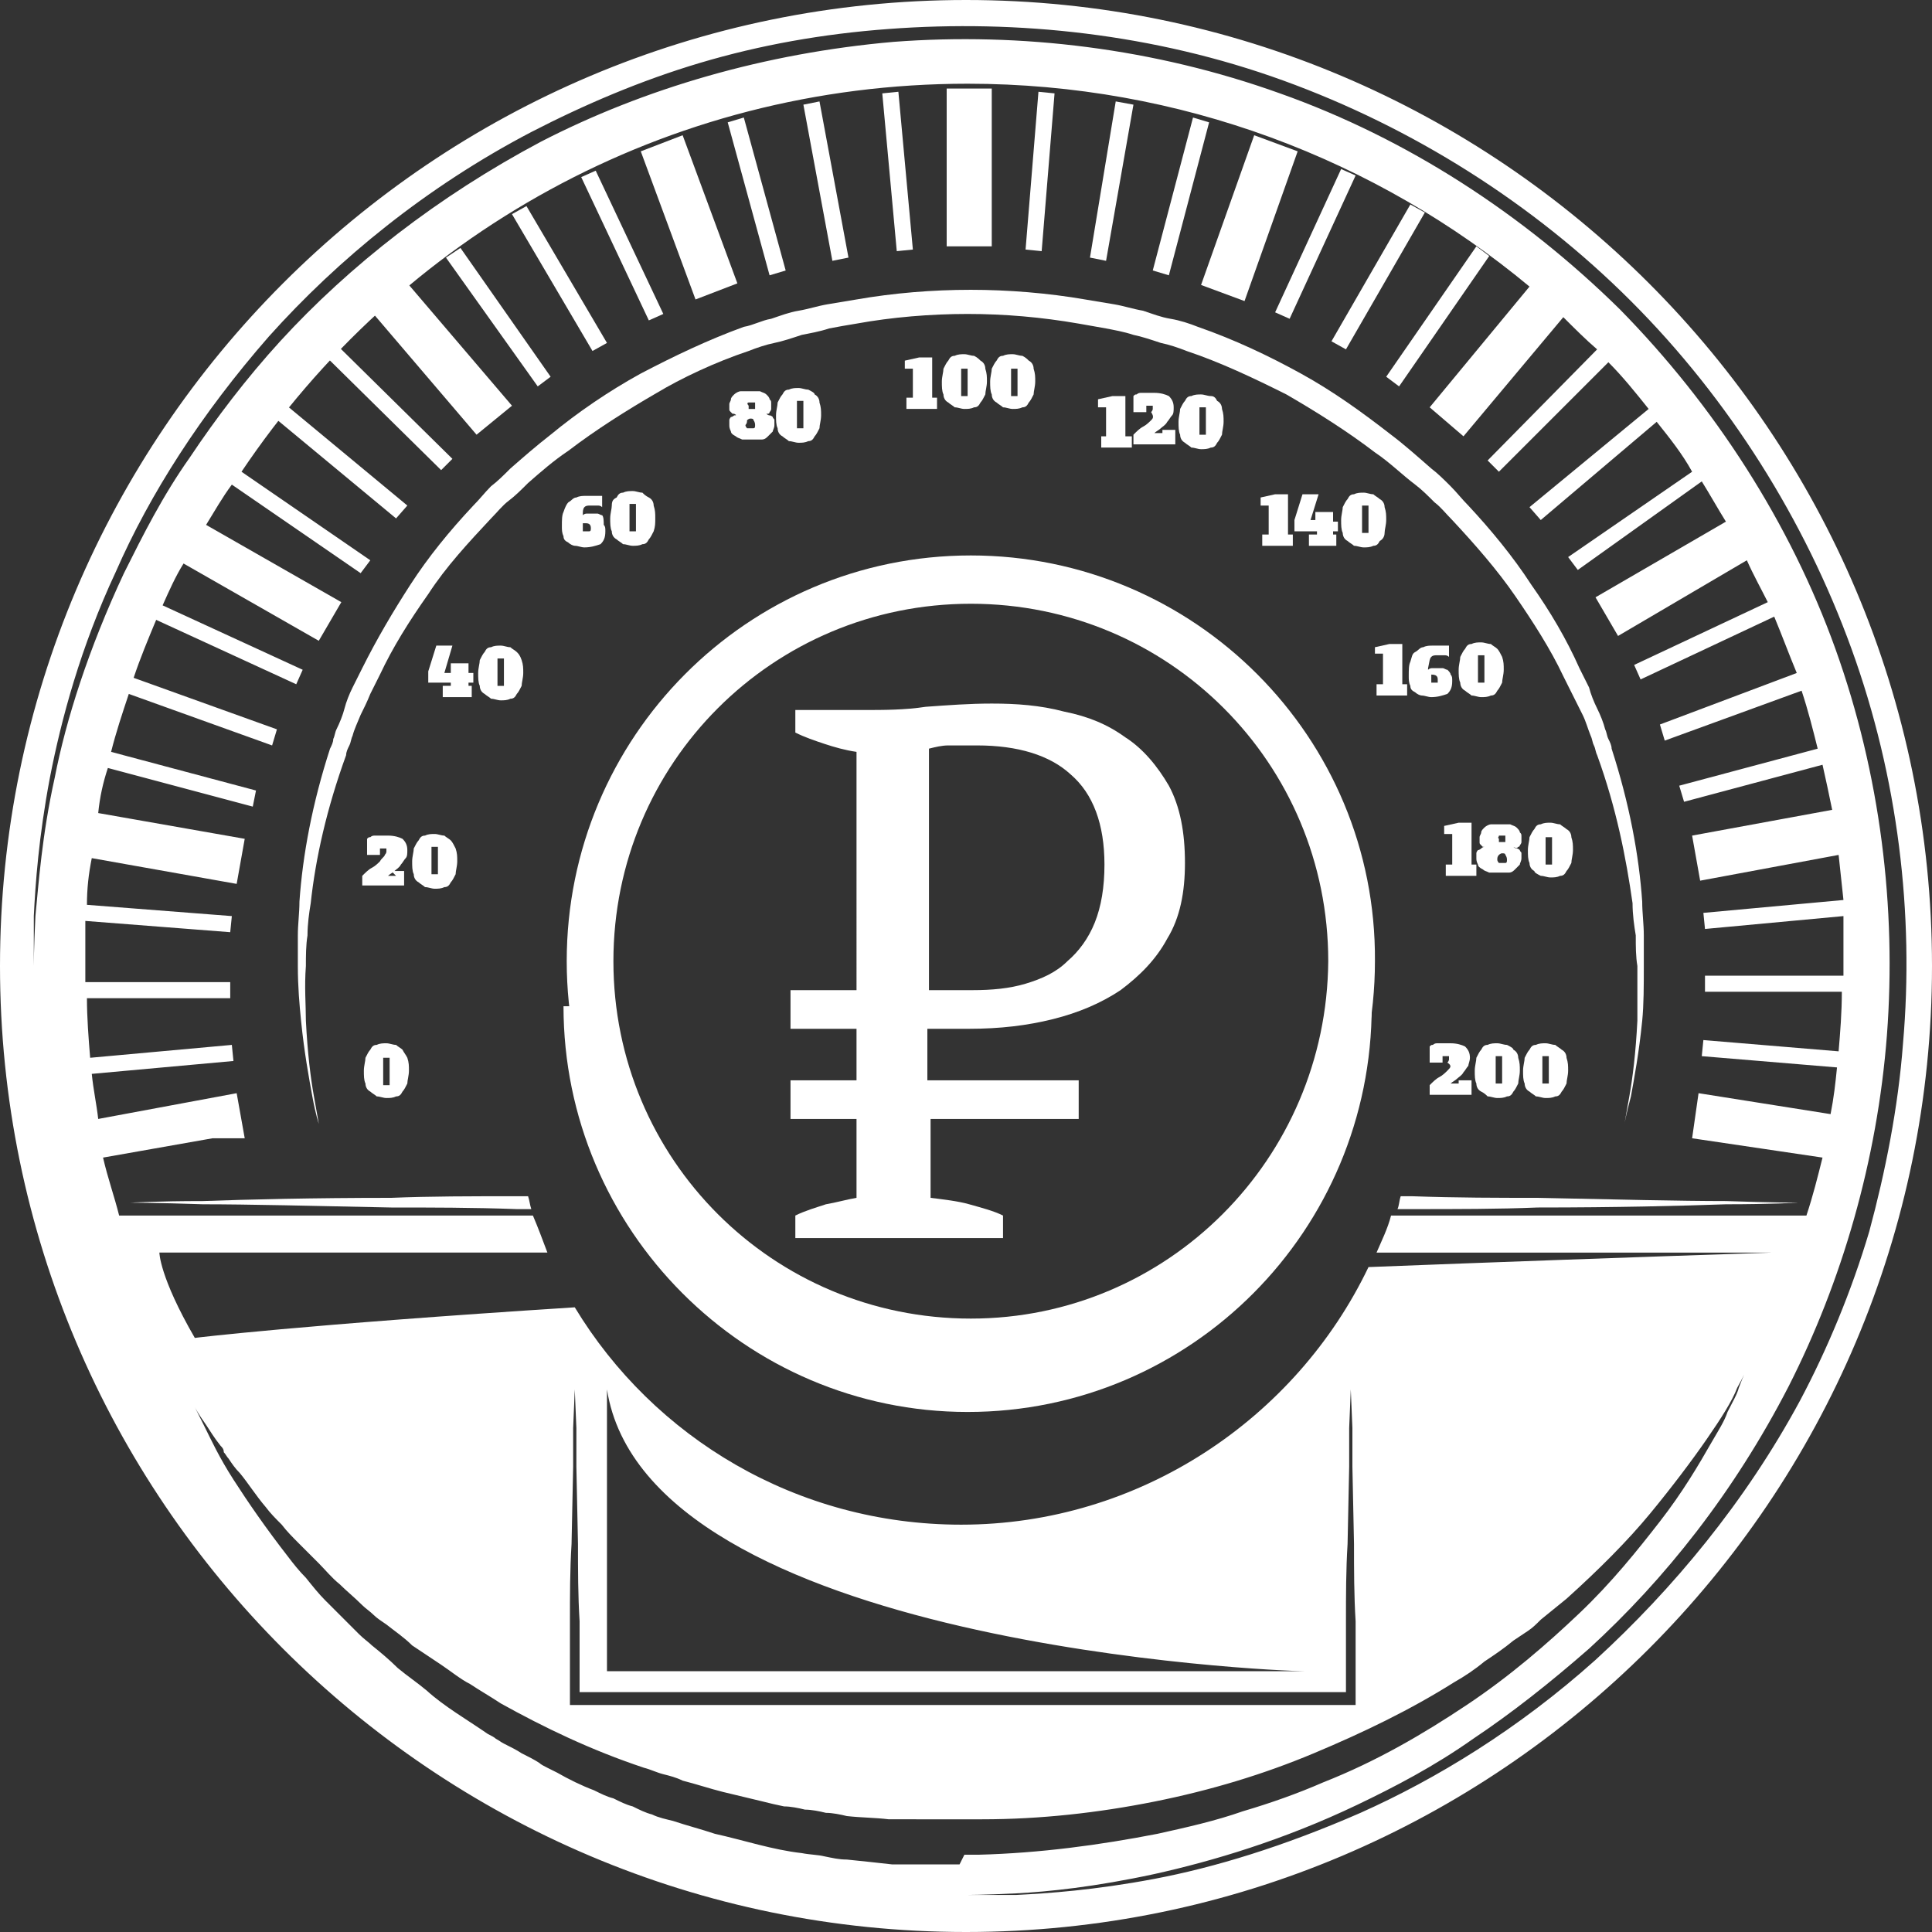 <?xml version="1.0" encoding="utf-8"?>
<!-- Generator: Adobe Illustrator 24.1.2, SVG Export Plug-In . SVG Version: 6.00 Build 0)  -->
<svg version="1.1" id="Layer_1" xmlns="http://www.w3.org/2000/svg" xmlns:xlink="http://www.w3.org/1999/xlink" x="0px" y="0px"
	 width="120px" height="120px" viewBox="0 0 120 120" style="enable-background:new 0 0 120 120;" xml:space="preserve">
<rect x="0" y="0" width="120" height="120" fill="#333333" stroke="none"/>
<style type="text/css">
	.st0{fill:#FFFFFF;}
</style>
<path class="st0" d="M49.1,61.5h4.1V46.7c-0.7-0.1-1.4-0.3-2-0.5c-0.6-0.2-1.2-0.4-1.8-0.7v-1.4h4.2c1.3,0,2.6,0,3.9-0.2
	c1.4-0.1,2.7-0.2,4.1-0.2c1.5,0,3,0.1,4.5,0.5c1.5,0.3,2.7,0.8,3.8,1.6c1.1,0.7,2,1.8,2.7,3c0.7,1.3,1,2.9,1,4.8
	c0,1.8-0.3,3.4-1.1,4.7c-0.7,1.3-1.7,2.3-2.9,3.2c-1.2,0.8-2.6,1.4-4.2,1.8c-1.6,0.4-3.3,0.6-5.2,0.6h-2.6v3.2H67v2.4h-9.2v4.9
	c0.8,0.1,1.7,0.2,2.4,0.4c0.7,0.2,1.5,0.4,2.1,0.7v1.4H49.4v-1.4c0.6-0.3,1.3-0.5,1.9-0.7c0.6-0.1,1.3-0.3,1.9-0.4v-4.9h-4.1v-2.4
	h4.1v-3.2h-4.1L49.1,61.5L49.1,61.5z M60.7,46.3c-0.7,0-1.3,0-1.8,0c-0.4,0-0.8,0.1-1.2,0.2v15h2.7c1.2,0,2.3-0.1,3.3-0.4
	c1-0.3,1.9-0.7,2.6-1.4c0.7-0.6,1.3-1.4,1.7-2.4c0.4-1,0.6-2.2,0.6-3.6c0-2.5-0.7-4.4-2.1-5.6C65.2,46.9,63.2,46.3,60.7,46.3z"/>
<path class="st0" d="M60.3,34.5c-13.9,0-25.1,11.3-25.1,25.2c0,13.9,11.3,25.2,25.1,25.2c13.9,0,25.1-11.3,25.1-25.2
	C85.5,45.8,74.2,34.5,60.3,34.5z M60.3,81.9C48,81.9,38.1,72,38.1,59.7c0-12.3,9.9-22.2,22.2-22.2c12.3,0,22.2,9.9,22.2,22.2
	C82.4,72,72.5,81.9,60.3,81.9z"/>
<path class="st0" d="M82.4,62.5c0,12.3-9.9,22.2-22.2,22.2c-12.3,0-22.2-9.9-22.2-22.2h-3c0,13.9,11.3,25.2,25.1,25.2
	c13.9,0,25.1-11.3,25.1-25.2H82.4z"/>
<path class="st0" d="M120,60c0-33.1-26.9-60-60-60C26.9,0,0,26.9,0,60s26.9,60,60,60C93.1,120,120,93.1,120,60z M15.2,70.7l-0.5-2.8
	l-8.6,1.6c-0.1-0.9-0.3-1.8-0.4-2.8l8.8-0.8l-0.1-1l-8.8,0.8c-0.1-1.2-0.2-2.5-0.2-3.7l8.9,0v-1l-9,0c0-0.3,0-0.7,0-1.1
	c0-0.9,0-1.8,0-2.7l9,0.7l0.1-1l-9-0.7c0-1,0.1-1.9,0.3-2.9l9,1.6l0.5-2.8l-9.1-1.6c0.1-1,0.3-1.9,0.6-2.8l9,2.4l0.2-1l-9-2.4
	c0.3-1.2,0.7-2.4,1.1-3.6l8.9,3.2l0.3-1l-8.9-3.2c0.4-1.2,0.9-2.4,1.4-3.6l8.7,4l0.4-0.9l-8.7-4c0.4-0.9,0.8-1.8,1.3-2.6l8.4,4.8
	l1.4-2.4l-8.4-4.8c0.5-0.8,1-1.7,1.6-2.5l8,5.5l0.6-0.8l-8-5.5C24.8,14.7,41.3,5.2,60.1,5.2c13.2,0,25.4,4.7,34.9,12.6l-6.2,7.5
	l2.1,1.8l6.2-7.4c0.7,0.7,1.4,1.4,2.1,2l-6.8,6.9l0.7,0.7l6.8-6.8c0.9,0.9,1.7,1.9,2.5,2.9L95,31.5l0.7,0.8l7.2-6.1
	c0.8,1,1.6,2,2.2,3.1l-7.7,5.3l0.6,0.8l7.7-5.5c0.5,0.8,1,1.7,1.5,2.5l-8.1,4.7l1.4,2.4l8-4.7c0.4,0.9,0.9,1.8,1.3,2.6l-8.3,3.9
	l0.4,0.9l8.3-3.9c0.5,1.2,0.9,2.3,1.4,3.5l-8.5,3.2l0.3,1l8.5-3.1c0.4,1.2,0.7,2.4,1,3.6l-8.6,2.3l0.3,1l8.6-2.3
	c0.2,0.9,0.4,1.8,0.6,2.8l-8.7,1.6l0.5,2.8l8.6-1.6c0.1,0.9,0.2,1.9,0.3,2.8l-8.7,0.8l0.1,1l8.6-0.8c0,0.9,0,1.8,0,2.8
	c0,0.3,0,0.6,0,0.9l-8.6,0v1l8.5,0c0,1.3-0.1,2.5-0.2,3.7l-8.4-0.7l-0.1,1l8.4,0.7c-0.1,1-0.2,1.9-0.4,2.9l-8.2-1.3l-0.4,2.8
	l8.1,1.2c-0.3,1.2-0.6,2.4-1,3.6H86.4c-0.2,0.8-0.6,1.6-0.9,2.3h24.6c-9.1,0.3-17.4,0.6-25.1,0.9c-4.5,9.4-14.2,16-25.3,16
	c-10.2,0-19.1-5.4-24-13.5c-17.2,1.1-23.6,1.9-23.6,1.9c-2.2-3.8-2.2-5.3-2.2-5.3H34c-0.3-0.8-0.6-1.6-0.9-2.3H7.4
	c-0.3-1.2-0.7-2.3-1-3.6l6.8-1.2 M42,105.1l6,0l6,0h6h6l6,0l6,0l5.6,0l0-4.4c0-1.6,0-3.2,0.1-4.8l0.1-4.8l0-2.4l0.1-2.4l0.1,2.4
	l0,2.4l0.1,4.8c0,1.6,0,3.2,0.1,4.8l0,4.8v0.4h-0.4l-6,0l-6,0l-6,0h-6h-6l-6,0l-6,0l-6,0h-0.4v-0.4l0-4.8c0-1.6,0-3.2,0.1-4.8
	l0.1-4.8l0-2.4l0.1-2.4l0.1,2.4l0,2.4l0.1,4.8c0,1.6,0,3.2,0.1,4.8l0,4.4L42,105.1z M37.7,103.8V86.3c2.5,15.9,41.7,17.5,43.3,17.5
	H37.7z M59.6,115.8l-1.4,0l-1.4,0l-0.7,0c-0.2,0-0.5,0-0.7,0c-0.9-0.1-1.8-0.2-2.8-0.3c-0.5,0-0.9-0.1-1.4-0.2
	c-0.4-0.1-0.9-0.1-1.4-0.2c-1.8-0.2-3.6-0.8-5.4-1.2c-0.9-0.3-1.7-0.5-2.6-0.8c-0.4-0.1-0.9-0.2-1.3-0.4c-0.4-0.1-0.8-0.3-1.2-0.5
	c-0.4-0.1-0.8-0.3-1.2-0.5c-0.4-0.1-0.8-0.3-1.2-0.5c-0.8-0.3-1.6-0.7-2.3-1.1l-0.6-0.3c-0.2-0.1-0.4-0.2-0.5-0.3
	c-0.3-0.2-0.7-0.4-1.1-0.6c-0.3-0.2-0.7-0.4-1.1-0.6c-0.2-0.1-0.3-0.2-0.5-0.3c-0.1-0.1-0.3-0.2-0.5-0.3c-1.3-0.9-2.7-1.7-3.8-2.7
	c-0.6-0.5-1.2-0.9-1.8-1.4c-0.5-0.5-1.1-1-1.6-1.4c-0.2-0.2-0.5-0.4-0.8-0.7c-0.2-0.2-0.5-0.5-0.7-0.7c-0.5-0.5-0.9-0.9-1.4-1.4
	c-0.4-0.4-0.8-0.9-1.2-1.4c-0.4-0.4-0.8-0.9-1.1-1.3c-1.4-1.8-2.5-3.4-3.4-4.8c-0.9-1.4-1.4-2.5-1.8-3.3c-0.4-0.8-0.6-1.2-0.6-1.2
	s0.2,0.4,0.7,1.1c0.2,0.3,0.5,0.8,0.9,1.3c0.1,0.1,0.2,0.2,0.2,0.4c0.1,0.1,0.2,0.3,0.3,0.4c0.2,0.3,0.4,0.6,0.7,0.9
	c0.5,0.6,1,1.4,1.6,2.1c0.3,0.4,0.6,0.7,1,1.1c0.3,0.4,0.7,0.8,1.1,1.2c0.4,0.4,0.8,0.8,1.2,1.2c0.4,0.4,0.8,0.9,1.3,1.3
	c0.4,0.4,0.9,0.8,1.4,1.3c0.2,0.2,0.5,0.4,0.7,0.6c0.2,0.2,0.5,0.4,0.8,0.6c0.5,0.4,1.1,0.8,1.6,1.3c0.6,0.4,1.2,0.8,1.8,1.2
	c0.6,0.4,1.2,0.9,1.8,1.2c0.6,0.4,1.3,0.8,1.9,1.2c2.7,1.5,5.6,2.9,8.9,4c0.4,0.1,0.8,0.3,1.2,0.4c0.4,0.1,0.8,0.2,1.2,0.4
	c0.8,0.2,1.7,0.5,2.5,0.7c0.8,0.2,1.7,0.4,2.5,0.6c0.4,0.1,0.8,0.2,1.3,0.3c0.4,0,0.9,0.1,1.3,0.2c0.4,0,0.9,0.1,1.3,0.2
	c0.4,0,0.9,0.1,1.3,0.2c0.9,0.1,1.8,0.1,2.6,0.2c0.2,0,0.4,0,0.7,0H57l1.4,0l1.4,0H60h0.3H61c3.6,0,7.2-0.4,10.7-1.1
	c3.5-0.7,6.8-1.7,9.9-3c3.1-1.3,6-2.7,8.7-4.4c0.7-0.4,1.3-0.8,1.9-1.3c0.6-0.4,1.2-0.8,1.8-1.3c0.3-0.2,0.6-0.4,0.9-0.6
	c0.3-0.2,0.5-0.4,0.8-0.7c0.5-0.4,1.1-0.9,1.6-1.3c2-1.8,3.8-3.6,5.2-5.3c1.4-1.7,2.6-3.3,3.5-4.6c0.9-1.3,1.6-2.4,1.9-3.2
	c0.4-0.7,0.6-1.2,0.6-1.2s-0.2,0.4-0.5,1.2c-0.1,0.4-0.4,0.9-0.7,1.5c-0.2,0.6-0.6,1.2-1,1.9c-0.8,1.4-1.8,3.1-3.2,4.9
	c-1.4,1.8-3,3.8-5,5.7c-2,1.9-4.3,3.9-7,5.7c-2.7,1.8-5.6,3.5-8.9,4.8c-1.6,0.7-3.3,1.3-5,1.8c-1.7,0.6-3.5,1-5.3,1.4
	c-3.6,0.7-7.3,1.2-11.1,1.3h-0.7h-0.2H60h-0.1L59.6,115.8z M99.1,103.1c-4.8,4.3-9.9,7.4-14.6,9.5c-4.8,2.1-9.1,3.4-12.8,4.1
	c-3.7,0.7-6.6,0.9-8.6,1c-2,0-3.1,0-3.1,0s1.1,0,3.1-0.1c2-0.1,4.9-0.4,8.6-1.2c3.6-0.8,8-2.1,12.6-4.3c2.3-1.1,4.8-2.4,7.2-4.1
	c2.4-1.6,4.8-3.5,7.2-5.6c4.7-4.3,9-9.7,12.4-16.3c3.3-6.5,5.5-14,6.1-21.8c0.6-7.9-0.4-16.2-3.2-24c-2.8-7.8-7.5-15.1-13.4-21.1
	c-6-5.9-13.2-10.6-21.1-13.4c-7.8-2.8-16.1-3.8-24-3.2C47.5,3.3,40,5.5,33.6,8.8c-6.4,3.4-11.9,7.7-16.2,12.4
	c-2.1,2.3-4,4.8-5.6,7.2c-1.7,2.4-2.9,4.8-4.1,7.2c-2.2,4.7-3.6,9.1-4.3,12.7c-0.8,3.6-1,6.6-1.2,8.6c-0.1,2-0.1,3.1-0.1,3.1
	s0-1.1,0-3.1c0.1-2,0.3-4.9,1-8.6c0.7-3.6,1.9-8.1,4.1-12.8c2.1-4.8,5.3-9.8,9.5-14.6c4.3-4.8,9.8-9.3,16.3-12.7
	c3.3-1.7,6.8-3.2,10.5-4.3c3.7-1.1,7.6-1.8,11.7-2.1c8-0.6,16.5,0.3,24.5,3.2c8,2.9,15.5,7.6,21.6,13.7c6.1,6.1,10.8,13.6,13.7,21.6
	c2.9,8,3.9,16.5,3.2,24.5c-0.3,4-1.1,8-2.1,11.7c-1.1,3.7-2.6,7.3-4.3,10.5C108.4,93.3,103.9,98.7,99.1,103.1z"/>
<path class="st0" d="M91.7,15.3l-5.6,8.1l0.8,0.6l5.6-8.1L91.7,15.3z"/>
<path class="st0" d="M87.6,12.7l-4.9,8.5l0.9,0.5l4.9-8.5L87.6,12.7z"/>
<path class="st0" d="M83.3,10.5l-4.1,8.9l0.9,0.4l4.1-8.9L83.3,10.5z"/>
<path class="st0" d="M77.9,8.4l-3.3,9.3l2.7,1l3.3-9.3L77.9,8.4z"/>
<path class="st0" d="M74.1,7.3l-2.5,9.5l1,0.3l2.5-9.5L74.1,7.3z"/>
<path class="st0" d="M69.3,6.3L67.7,16l1,0.2l1.7-9.7L69.3,6.3z"/>
<path class="st0" d="M64.5,5.7l-0.8,9.8l1,0.1l0.8-9.8L64.5,5.7z"/>
<path class="st0" d="M61.6,5.5l-2.8,0l0,9.8l2.8,0L61.6,5.5z"/>
<path class="st0" d="M55.8,5.7l-1,0.1l0.9,9.8l1-0.1L55.8,5.7z"/>
<path class="st0" d="M50.9,6.3l-1,0.2l1.8,9.7l1-0.2L50.9,6.3z"/>
<path class="st0" d="M46.2,7.3l-1,0.3l2.6,9.5l1-0.3L46.2,7.3z"/>
<path class="st0" d="M42.4,8.4l-2.6,1l3.4,9.2l2.6-1L42.4,8.4z"/>
<path class="st0" d="M37,10.6L36.1,11l4.2,8.9l0.9-0.4L37,10.6z"/>
<path class="st0" d="M32.7,12.8l-0.9,0.5l5,8.5l0.9-0.5L32.7,12.8z"/>
<path class="st0" d="M28.6,15.4L27.7,16l5.7,8l0.8-0.6L28.6,15.4z"/>
<path class="st0" d="M25.4,17.7l-2.2,1.8l6.4,7.5l2.2-1.8L25.4,17.7z"/>
<path class="st0" d="M21.1,21.6l-0.7,0.7l7,6.9l0.7-0.7L21.1,21.6z"/>
<path class="st0" d="M17.7,25.1l-0.7,0.8l7.6,6.3l0.7-0.8L17.7,25.1z"/>
<path class="st0" d="M46.5,21.8c0.5-0.2,1.1-0.4,1.6-0.5c0.5-0.1,1.1-0.3,1.7-0.5c0.5-0.1,1.1-0.2,1.7-0.4c0.5-0.1,1.1-0.2,1.7-0.3
	c2.2-0.4,4.6-0.6,6.9-0.6c2.3,0,4.6,0.2,6.9,0.6c0.6,0.1,1.1,0.2,1.7,0.3c0.5,0.1,1.1,0.2,1.7,0.4c0.5,0.1,1.1,0.3,1.7,0.5
	c0.5,0.1,1.1,0.3,1.6,0.5c2.1,0.7,4.2,1.7,6.2,2.7c1.9,1.1,3.8,2.3,5.5,3.6c0.9,0.6,1.7,1.4,2.5,2c0.4,0.3,0.8,0.7,1.2,1.1
	c0.4,0.3,0.7,0.7,1.1,1.1c1.4,1.5,2.8,3.1,3.9,4.7c1.1,1.6,2.2,3.3,3,5c0.1,0.2,0.2,0.4,0.3,0.6c0.1,0.2,0.2,0.4,0.3,0.6
	c0.2,0.4,0.4,0.8,0.6,1.2c0.2,0.4,0.3,0.8,0.5,1.3c0.1,0.2,0.1,0.4,0.2,0.6c0.1,0.2,0.1,0.4,0.2,0.6c1.2,3.3,1.8,6.4,2.2,9.2
	c0,0.7,0.1,1.4,0.2,2c0,0.7,0,1.3,0.1,1.9c0,1.2,0,2.4,0,3.4c-0.1,2-0.3,3.6-0.5,4.7c-0.2,1.1-0.3,1.7-0.3,1.7s0.1-0.6,0.4-1.7
	c0.2-1.1,0.5-2.7,0.7-4.7c0.1-1,0.1-2.2,0.1-3.4c0-0.6,0-1.3,0-1.9c0-0.7-0.1-1.4-0.1-2.1c-0.2-2.9-0.8-6.1-1.9-9.5
	c0-0.2-0.1-0.4-0.2-0.6c-0.1-0.2-0.1-0.4-0.2-0.6c-0.1-0.4-0.3-0.9-0.5-1.3c-0.2-0.4-0.4-0.9-0.5-1.3c-0.1-0.2-0.2-0.4-0.3-0.6
	c-0.1-0.2-0.2-0.4-0.3-0.6c-0.8-1.8-1.8-3.5-3-5.2c-1.1-1.7-2.5-3.4-3.9-4.9c-0.4-0.4-0.7-0.8-1.1-1.2c-0.4-0.4-0.8-0.8-1.2-1.1
	c-0.8-0.7-1.7-1.5-2.5-2.1c-1.8-1.4-3.6-2.7-5.6-3.8c-2-1.1-4.1-2.1-6.4-2.9c-0.5-0.2-1.1-0.4-1.7-0.5c-0.6-0.1-1.1-0.3-1.7-0.5
	c-0.6-0.1-1.2-0.3-1.8-0.4c-0.6-0.1-1.2-0.2-1.8-0.3c-2.3-0.4-4.8-0.6-7.1-0.6c-2.4,0-4.8,0.2-7.1,0.6c-0.6,0.1-1.2,0.2-1.8,0.3
	c-0.6,0.1-1.2,0.3-1.8,0.4c-0.6,0.1-1.1,0.3-1.7,0.5c-0.6,0.1-1.1,0.4-1.7,0.5c-2.2,0.8-4.3,1.8-6.4,2.9c-2,1.1-3.9,2.4-5.6,3.8
	c-0.9,0.7-1.7,1.4-2.5,2.1c-0.4,0.4-0.8,0.8-1.2,1.1c-0.4,0.4-0.7,0.8-1.1,1.2c-1.5,1.6-2.8,3.2-3.9,4.9c-1.1,1.7-2.1,3.4-3,5.2
	c-0.1,0.2-0.2,0.4-0.3,0.6c-0.1,0.2-0.2,0.4-0.3,0.6c-0.2,0.4-0.4,0.9-0.5,1.3c-0.1,0.4-0.3,0.9-0.5,1.3c-0.1,0.2-0.1,0.4-0.2,0.6
	c0,0.2-0.1,0.4-0.2,0.6c-1.1,3.4-1.7,6.6-1.9,9.5c0,0.7-0.1,1.4-0.1,2.1c0,0.7,0,1.3,0,1.9c0,1.3,0.1,2.4,0.2,3.4
	c0.2,2,0.5,3.6,0.7,4.7c0.2,1.1,0.4,1.7,0.4,1.7s-0.1-0.6-0.3-1.7c-0.2-1.1-0.4-2.7-0.5-4.7c0-1-0.1-2.1,0-3.4c0-0.6,0-1.3,0.1-1.9
	c0-0.7,0.1-1.4,0.2-2c0.3-2.8,1-5.9,2.2-9.2c0-0.2,0.1-0.4,0.2-0.6c0.1-0.2,0.1-0.4,0.2-0.6c0.1-0.4,0.3-0.8,0.5-1.3
	c0.2-0.4,0.4-0.8,0.6-1.3c0.1-0.2,0.2-0.4,0.3-0.6c0.1-0.2,0.2-0.4,0.3-0.6c0.8-1.7,1.8-3.3,3-5c1.1-1.7,2.5-3.2,3.9-4.7
	c0.4-0.4,0.7-0.8,1.1-1.1c0.4-0.3,0.8-0.7,1.2-1.1c0.8-0.7,1.6-1.4,2.5-2c1.7-1.3,3.6-2.5,5.5-3.6C42.3,23.5,44.4,22.5,46.5,21.8z"
	/>
<path class="st0" d="M24.6,54.4h-0.5c0.1-0.1,0.3-0.2,0.4-0.3c0.1-0.1,0.3-0.2,0.4-0.4c0.1-0.1,0.2-0.3,0.3-0.4
	c0.1-0.1,0.1-0.3,0.1-0.5c0-0.3-0.1-0.5-0.3-0.7c-0.2-0.1-0.5-0.2-0.9-0.2c-0.1,0-0.3,0-0.4,0c-0.1,0-0.2,0-0.4,0
	c-0.1,0-0.2,0-0.3,0.1c-0.1,0-0.1,0-0.2,0.1v1h0.8v-0.2c0-0.1,0-0.2,0-0.2c0,0,0.1,0,0.2,0c0.1,0,0.1,0,0.2,0c0,0,0,0.1,0,0.2
	c0,0,0,0.1-0.1,0.2c0,0.1-0.2,0.2-0.3,0.4c-0.1,0.1-0.3,0.3-0.5,0.4c-0.2,0.1-0.4,0.3-0.6,0.5v0.6h2.6v-0.9h-0.8L24.6,54.4
	L24.6,54.4z"/>
<path class="st0" d="M28,52.2c-0.1-0.1-0.3-0.2-0.4-0.3c-0.2,0-0.4-0.1-0.6-0.1c-0.2,0-0.4,0-0.6,0.1c-0.2,0-0.3,0.1-0.4,0.3
	c-0.1,0.1-0.2,0.3-0.3,0.5c0,0.2-0.1,0.5-0.1,0.8c0,0.3,0,0.6,0.1,0.8c0,0.2,0.1,0.4,0.3,0.5c0.1,0.1,0.3,0.2,0.4,0.3
	c0.2,0,0.4,0.1,0.6,0.1c0.2,0,0.4,0,0.6-0.1c0.2,0,0.3-0.1,0.4-0.3c0.1-0.1,0.2-0.3,0.3-0.5c0-0.2,0.1-0.5,0.1-0.8
	c0-0.3,0-0.5-0.1-0.8C28.2,52.5,28.1,52.3,28,52.2z M27.2,54.1c0,0.1,0,0.2,0,0.2c0,0-0.1,0-0.2,0c-0.1,0-0.1,0-0.2,0
	c0,0,0-0.1,0-0.2v-1.3c0-0.1,0-0.2,0-0.2c0,0,0.1,0,0.2,0c0.1,0,0.1,0,0.2,0c0,0,0,0.1,0,0.2V54.1z"/>
<path class="st0" d="M25,65.2c-0.1-0.1-0.3-0.2-0.4-0.3c-0.2,0-0.4-0.1-0.6-0.1c-0.2,0-0.4,0-0.6,0.1c-0.2,0-0.3,0.1-0.4,0.3
	c-0.1,0.1-0.2,0.3-0.3,0.5c0,0.2-0.1,0.5-0.1,0.8c0,0.3,0,0.6,0.1,0.8c0,0.2,0.1,0.4,0.3,0.5c0.1,0.1,0.3,0.2,0.4,0.3
	c0.2,0,0.4,0.1,0.6,0.1c0.2,0,0.4,0,0.6-0.1c0.2,0,0.3-0.1,0.4-0.3c0.1-0.1,0.2-0.3,0.3-0.5c0-0.2,0.1-0.5,0.1-0.8
	c0-0.3,0-0.5-0.1-0.8C25.2,65.5,25.1,65.4,25,65.2z M24.2,67.2c0,0.1,0,0.2,0,0.2c0,0-0.1,0-0.2,0c-0.1,0-0.1,0-0.2,0
	c0,0,0-0.1,0-0.2v-1.3c0-0.1,0-0.2,0-0.2c0,0,0.1,0,0.2,0c0.1,0,0.1,0,0.2,0c0,0,0,0.1,0,0.2V67.2z"/>
<path class="st0" d="M29.1,41.2h-1.1v0.6h-0.4l0.5-1.7h-1l-0.5,1.6v0.7h1.4v0.2h-0.5v0.7h1.8v-0.7h-0.2v-0.2h0.3v-0.6h-0.3V41.2z"/>
<path class="st0" d="M32.1,40.5c-0.1-0.1-0.3-0.2-0.4-0.3c-0.2,0-0.4-0.1-0.6-0.1c-0.2,0-0.4,0-0.6,0.1c-0.2,0-0.3,0.1-0.4,0.3
	c-0.1,0.1-0.2,0.3-0.3,0.5c0,0.2-0.1,0.5-0.1,0.8c0,0.3,0,0.6,0.1,0.8c0,0.2,0.1,0.4,0.3,0.5c0.1,0.1,0.3,0.2,0.4,0.3
	c0.2,0,0.4,0.1,0.6,0.1c0.2,0,0.4,0,0.6-0.1c0.2,0,0.3-0.1,0.4-0.3c0.1-0.1,0.2-0.3,0.3-0.5c0-0.2,0.1-0.5,0.1-0.8
	c0-0.3,0-0.5-0.1-0.8S32.2,40.6,32.1,40.5z M31.3,42.4c0,0.1,0,0.2,0,0.2c0,0-0.1,0-0.2,0c-0.1,0-0.1,0-0.2,0c0,0,0-0.1,0-0.2v-1.3
	c0-0.1,0-0.2,0-0.2c0,0,0.1,0,0.2,0c0.1,0,0.1,0,0.2,0c0,0,0,0.1,0,0.2V42.4z"/>
<path class="st0" d="M37.4,32c-0.1,0-0.2-0.1-0.3-0.1c-0.1,0-0.2,0-0.3,0c-0.1,0-0.2,0-0.3,0c-0.1,0-0.2,0-0.3,0.1v-0.1
	c0-0.1,0-0.3,0.1-0.4c0.1-0.1,0.2-0.1,0.4-0.1c0.1,0,0.3,0,0.4,0c0.1,0,0.2,0,0.3,0.1v-0.7c0,0-0.1,0-0.2,0c0,0-0.1,0-0.2,0
	c-0.1,0-0.2,0-0.3,0c-0.1,0-0.2,0-0.3,0c-0.2,0-0.4,0-0.6,0.1c-0.2,0-0.3,0.2-0.5,0.3c-0.1,0.1-0.2,0.3-0.3,0.6
	c-0.1,0.2-0.1,0.5-0.1,0.9c0,0.2,0,0.4,0.1,0.6c0,0.2,0.1,0.3,0.3,0.4c0.1,0.1,0.3,0.2,0.4,0.2c0.2,0,0.4,0.1,0.6,0.1
	c0.4,0,0.7-0.1,1-0.2c0.2-0.2,0.3-0.4,0.3-0.8c0-0.2,0-0.3-0.1-0.4C37.5,32.4,37.5,32.1,37.4,32z M36.6,33c0,0-0.1,0-0.2,0
	c-0.1,0-0.1,0-0.2,0c0,0,0-0.1,0-0.2v-0.3c0,0,0.1,0,0.1,0s0.1,0,0.1,0c0.2,0,0.3,0.1,0.3,0.3C36.7,32.9,36.7,33,36.6,33z"/>
<path class="st0" d="M40.7,32.2c0-0.3,0-0.5-0.1-0.8c0-0.2-0.1-0.4-0.3-0.5s-0.3-0.2-0.4-0.3c-0.2,0-0.4-0.1-0.6-0.1
	c-0.2,0-0.4,0-0.6,0.1c-0.2,0-0.3,0.1-0.4,0.3C38.1,31,38,31.1,38,31.4c0,0.2-0.1,0.5-0.1,0.8c0,0.3,0,0.6,0.1,0.8
	c0,0.2,0.1,0.4,0.3,0.5c0.1,0.1,0.3,0.2,0.4,0.3c0.2,0,0.4,0.1,0.6,0.1c0.2,0,0.4,0,0.6-0.1c0.2,0,0.3-0.1,0.4-0.3
	c0.1-0.1,0.2-0.3,0.3-0.5C40.7,32.7,40.7,32.5,40.7,32.2z M39.5,32.8c0,0.1,0,0.2,0,0.2c0,0-0.1,0-0.2,0c-0.1,0-0.1,0-0.2,0
	c0,0,0-0.1,0-0.2v-1.3c0-0.1,0-0.2,0-0.2c0,0,0.1,0,0.2,0c0.1,0,0.1,0,0.2,0c0,0,0,0.1,0,0.2V32.8z"/>
<path class="st0" d="M45.6,25.8c0,0-0.1,0.1-0.2,0.1c0,0-0.1,0.1-0.1,0.2c0,0.1,0,0.2,0,0.3s0,0.2,0.1,0.4c0,0.1,0.1,0.2,0.3,0.3
	c0.1,0.1,0.2,0.1,0.4,0.2c0.2,0,0.4,0,0.6,0c0.2,0,0.4,0,0.6,0c0.2,0,0.3-0.1,0.4-0.2c0.1-0.1,0.2-0.2,0.3-0.3
	c0-0.1,0.1-0.2,0.1-0.4s0-0.2,0-0.3c0-0.1-0.1-0.1-0.1-0.2c0,0-0.1-0.1-0.2-0.1c0,0-0.1,0-0.2-0.1v0c0,0,0.1,0,0.1,0
	c0,0,0.1,0,0.1-0.1c0,0,0.1-0.1,0.1-0.2c0-0.1,0-0.1,0-0.3s0-0.2-0.1-0.3c0-0.1-0.1-0.2-0.2-0.3c-0.1-0.1-0.2-0.1-0.4-0.2
	c-0.1,0-0.3,0-0.6,0c-0.2,0-0.4,0-0.6,0c-0.1,0-0.3,0.1-0.4,0.2c-0.1,0.1-0.2,0.2-0.2,0.3c0,0.1-0.1,0.2-0.1,0.3c0,0.1,0,0.2,0,0.3
	c0,0.1,0,0.1,0.1,0.2c0,0,0.1,0.1,0.1,0.1c0,0,0.1,0,0.1,0v0C45.8,25.8,45.7,25.8,45.6,25.8z M46.5,25c0,0,0.1,0,0.2,0
	c0.1,0,0.1,0,0.2,0c0,0,0,0.1,0,0.2c0,0.1,0,0.1,0,0.2c0,0-0.1,0-0.2,0c-0.1,0-0.1,0-0.2,0c0,0,0-0.1,0-0.2
	C46.4,25.1,46.4,25,46.5,25z M46.4,26.1c0,0,0.1-0.1,0.2-0.1c0.1,0,0.2,0,0.2,0.1c0,0,0.1,0.1,0.1,0.3c0,0.1,0,0.2-0.1,0.2
	c0,0-0.1,0-0.2,0c-0.1,0-0.2,0-0.2,0c0,0-0.1-0.1-0.1-0.2C46.4,26.3,46.4,26.2,46.4,26.1z"/>
<path class="st0" d="M50.2,24.2c-0.2,0-0.4-0.1-0.6-0.1c-0.2,0-0.4,0-0.6,0.1c-0.2,0-0.3,0.1-0.4,0.3c-0.1,0.1-0.2,0.3-0.3,0.5
	c0,0.2-0.1,0.5-0.1,0.8c0,0.3,0,0.6,0.1,0.8c0,0.2,0.1,0.4,0.3,0.5c0.1,0.1,0.3,0.2,0.4,0.3c0.2,0,0.4,0.1,0.6,0.1
	c0.2,0,0.4,0,0.6-0.1c0.2,0,0.3-0.1,0.4-0.3c0.1-0.1,0.2-0.3,0.3-0.5c0-0.2,0.1-0.5,0.1-0.8c0-0.3,0-0.5-0.1-0.8
	c0-0.2-0.1-0.4-0.3-0.5C50.6,24.4,50.4,24.3,50.2,24.2z M49.9,26.4c0,0.1,0,0.2,0,0.2c0,0-0.1,0-0.2,0c-0.1,0-0.1,0-0.2,0
	c0,0,0-0.1,0-0.2v-1.3c0-0.1,0-0.2,0-0.2c0,0,0.1,0,0.2,0c0.1,0,0.1,0,0.2,0c0,0,0,0.1,0,0.2V26.4z"/>
<path class="st0" d="M56.3,24.7v0.7h1.9v-0.7h-0.3v-2.5h-0.8l-0.9,0.2v0.5h0.5v1.8H56.3z"/>
<path class="st0" d="M60.5,22.1c-0.2,0-0.4-0.1-0.6-0.1c-0.2,0-0.4,0-0.6,0.1c-0.2,0-0.3,0.1-0.4,0.3c-0.1,0.1-0.2,0.3-0.3,0.5
	c0,0.2-0.1,0.5-0.1,0.8c0,0.3,0,0.6,0.1,0.8c0,0.2,0.1,0.4,0.3,0.5c0.1,0.1,0.3,0.2,0.4,0.3c0.2,0,0.4,0.1,0.6,0.1
	c0.2,0,0.4,0,0.6-0.1c0.2,0,0.3-0.1,0.4-0.3c0.1-0.1,0.2-0.3,0.3-0.5c0-0.2,0.1-0.5,0.1-0.8c0-0.3,0-0.5-0.1-0.8
	c0-0.2-0.1-0.4-0.3-0.5C60.8,22.3,60.7,22.2,60.5,22.1z M60.1,24.4c0,0.1,0,0.2,0,0.2c0,0-0.1,0-0.2,0c-0.1,0-0.1,0-0.2,0
	c0,0,0-0.1,0-0.2v-1.3c0-0.1,0-0.2,0-0.2c0,0,0.1,0,0.2,0c0.1,0,0.1,0,0.2,0c0,0,0,0.1,0,0.2V24.4z"/>
<path class="st0" d="M63.5,22.1c-0.2,0-0.4-0.1-0.6-0.1c-0.2,0-0.4,0-0.6,0.1c-0.2,0-0.3,0.1-0.4,0.3c-0.1,0.1-0.2,0.3-0.3,0.5
	c0,0.2-0.1,0.5-0.1,0.8c0,0.3,0,0.6,0.1,0.8c0,0.2,0.1,0.4,0.3,0.5c0.1,0.1,0.3,0.2,0.4,0.3c0.2,0,0.4,0.1,0.6,0.1
	c0.2,0,0.4,0,0.6-0.1c0.2,0,0.3-0.1,0.4-0.3c0.1-0.1,0.2-0.3,0.3-0.5c0-0.2,0.1-0.5,0.1-0.8c0-0.3,0-0.5-0.1-0.8
	c0-0.2-0.1-0.4-0.3-0.5C63.8,22.3,63.7,22.2,63.5,22.1z M63.2,24.4c0,0.1,0,0.2,0,0.2c0,0-0.1,0-0.2,0c-0.1,0-0.1,0-0.2,0
	c0,0,0-0.1,0-0.2v-1.3c0-0.1,0-0.2,0-0.2c0,0,0.1,0,0.2,0c0.1,0,0.1,0,0.2,0c0,0,0,0.1,0,0.2V24.4z"/>
<path class="st0" d="M68.4,27.1v0.7h1.9v-0.7h-0.4v-2.5h-0.8l-0.9,0.2v0.5h0.5v1.8H68.4z"/>
<path class="st0" d="M71.5,26.1c-0.1,0.1-0.3,0.3-0.5,0.4s-0.4,0.3-0.6,0.5v0.6h2.6v-0.9h-0.8v0.2h-0.5c0.1-0.1,0.3-0.2,0.4-0.3
	c0.1-0.1,0.3-0.2,0.4-0.4c0.1-0.1,0.2-0.3,0.3-0.4c0.1-0.1,0.1-0.3,0.1-0.5c0-0.3-0.1-0.5-0.3-0.7c-0.2-0.1-0.5-0.2-0.9-0.2
	c-0.1,0-0.3,0-0.4,0c-0.1,0-0.2,0-0.4,0c-0.1,0-0.2,0-0.3,0.1c-0.1,0-0.1,0-0.2,0.1v1h0.8v-0.2c0-0.1,0-0.2,0-0.2c0,0,0.1,0,0.2,0
	c0.1,0,0.1,0,0.2,0c0,0,0,0.1,0,0.2c0,0,0,0.1-0.1,0.2C71.7,25.9,71.6,26,71.5,26.1z"/>
<path class="st0" d="M75.2,24.6c-0.2,0-0.4-0.1-0.6-0.1c-0.2,0-0.4,0-0.6,0.1c-0.2,0-0.3,0.1-0.4,0.3c-0.1,0.1-0.2,0.3-0.3,0.5
	c0,0.2-0.1,0.5-0.1,0.8s0,0.6,0.1,0.8c0,0.2,0.1,0.4,0.3,0.5c0.1,0.1,0.3,0.2,0.4,0.3c0.2,0,0.4,0.1,0.6,0.1c0.2,0,0.4,0,0.6-0.1
	c0.2,0,0.3-0.1,0.4-0.3c0.1-0.1,0.2-0.3,0.3-0.5c0-0.2,0.1-0.5,0.1-0.8s0-0.5-0.1-0.8c0-0.2-0.1-0.4-0.3-0.5
	C75.5,24.7,75.4,24.6,75.2,24.6z M74.9,26.8c0,0.1,0,0.2,0,0.2c0,0-0.1,0-0.2,0s-0.1,0-0.2,0c0,0,0-0.1,0-0.2v-1.3
	c0-0.1,0-0.2,0-0.2c0,0,0.1,0,0.2,0s0.1,0,0.2,0c0,0,0,0.1,0,0.2V26.8z"/>
<path class="st0" d="M80,30.7h-0.8l-0.9,0.2v0.5h0.5v1.8h-0.4v0.7h1.9v-0.7H80V30.7z"/>
<path class="st0" d="M82.8,31.8h-1.1v0.5h-0.3l0.5-1.6h-1l-0.5,1.6v0.7h1.4v0.2h-0.5v0.7H83v-0.7h-0.2v-0.2h0.3v-0.6h-0.3V31.8z"/>
<path class="st0" d="M86,33.1c0-0.2,0.1-0.5,0.1-0.8c0-0.3,0-0.5-0.1-0.8c0-0.2-0.1-0.4-0.3-0.5c-0.1-0.1-0.3-0.2-0.4-0.3
	c-0.2,0-0.4-0.1-0.6-0.1c-0.2,0-0.4,0-0.6,0.1c-0.2,0-0.3,0.1-0.4,0.3c-0.1,0.1-0.2,0.3-0.3,0.5c0,0.2-0.1,0.5-0.1,0.8
	c0,0.3,0,0.6,0.1,0.8c0,0.2,0.1,0.4,0.3,0.5c0.1,0.1,0.3,0.2,0.4,0.3c0.2,0,0.4,0.1,0.6,0.1c0.2,0,0.4,0,0.6-0.1
	c0.2,0,0.3-0.1,0.4-0.3C85.9,33.5,86,33.3,86,33.1z M85,32.9c0,0.1,0,0.2,0,0.2c0,0-0.1,0-0.2,0c-0.1,0-0.1,0-0.2,0c0,0,0-0.1,0-0.2
	v-1.3c0-0.1,0-0.2,0-0.2c0,0,0.1,0,0.2,0c0.1,0,0.1,0,0.2,0c0,0,0,0.1,0,0.2V32.9z"/>
<path class="st0" d="M87.4,42.5h-0.3V40h-0.8l-0.9,0.2v0.4h0.5v1.9h-0.4v0.7h1.9V42.5z"/>
<path class="st0" d="M88.9,40.8c0.1-0.1,0.2-0.1,0.4-0.1c0.1,0,0.3,0,0.4,0c0.1,0,0.2,0,0.3,0.1v-0.7c0,0-0.1,0-0.2,0
	c0,0-0.1,0-0.2,0c-0.1,0-0.2,0-0.3,0c-0.1,0-0.2,0-0.3,0c-0.2,0-0.4,0-0.6,0.1c-0.2,0-0.3,0.2-0.5,0.3s-0.2,0.3-0.3,0.6
	c-0.1,0.2-0.1,0.5-0.1,0.9c0,0.2,0,0.4,0.1,0.6c0,0.2,0.1,0.3,0.3,0.4c0.1,0.1,0.3,0.2,0.4,0.2c0.2,0,0.4,0.1,0.6,0.1
	c0.4,0,0.7-0.1,1-0.2c0.2-0.2,0.3-0.4,0.3-0.8c0-0.2,0-0.3-0.1-0.4c0-0.1-0.1-0.2-0.2-0.3c-0.1,0-0.2-0.1-0.3-0.1
	c-0.1,0-0.2,0-0.3,0c-0.1,0-0.2,0-0.3,0c-0.1,0-0.2,0-0.3,0.1v-0.1C88.8,41,88.8,40.9,88.9,40.8z M88.9,41.9
	C89,41.9,89,41.9,88.9,41.9c0.3,0,0.4,0.1,0.4,0.3c0,0.1,0,0.2,0,0.2c0,0-0.1,0-0.2,0c-0.1,0-0.1,0-0.2,0c0,0,0-0.1,0-0.2L88.9,41.9
	C88.8,41.9,88.9,41.9,88.9,41.9z"/>
<path class="st0" d="M93,40.3c-0.1-0.1-0.3-0.2-0.4-0.3c-0.2,0-0.4-0.1-0.6-0.1c-0.2,0-0.4,0-0.6,0.1c-0.2,0-0.3,0.1-0.4,0.3
	c-0.1,0.1-0.2,0.3-0.3,0.5c0,0.2-0.1,0.5-0.1,0.8c0,0.3,0,0.6,0.1,0.8c0,0.2,0.1,0.4,0.3,0.5c0.1,0.1,0.3,0.2,0.4,0.3
	c0.2,0,0.4,0.1,0.6,0.1c0.2,0,0.4,0,0.6-0.1c0.2,0,0.3-0.1,0.4-0.3c0.1-0.1,0.2-0.3,0.3-0.5c0-0.2,0.1-0.5,0.1-0.8
	c0-0.3,0-0.5-0.1-0.8C93.2,40.6,93.1,40.4,93,40.3z M92.2,42.2c0,0.1,0,0.2,0,0.2c0,0-0.1,0-0.2,0c-0.1,0-0.1,0-0.2,0
	c0,0,0-0.1,0-0.2v-1.3c0-0.1,0-0.2,0-0.2c0,0,0.1,0,0.2,0c0.1,0,0.1,0,0.2,0c0,0,0,0.1,0,0.2V42.2z"/>
<path class="st0" d="M89.7,51.8h0.5v1.9h-0.4v0.7h1.9v-0.7h-0.3v-2.6h-0.8l-0.9,0.2V51.8z"/>
<path class="st0" d="M94.3,52.6c0,0,0.1,0,0.1-0.1c0,0,0.1-0.1,0.1-0.2c0-0.1,0-0.1,0-0.3s0-0.2-0.1-0.3c0-0.1-0.1-0.2-0.2-0.3
	c-0.1-0.1-0.2-0.1-0.4-0.2c-0.1,0-0.3,0-0.6,0c-0.2,0-0.4,0-0.6,0c-0.1,0-0.3,0.1-0.4,0.2c-0.1,0.1-0.2,0.2-0.2,0.3
	c0,0.1-0.1,0.2-0.1,0.3c0,0.1,0,0.2,0,0.3c0,0.1,0,0.1,0.1,0.2c0,0,0.1,0.1,0.1,0.1c0,0,0.1,0,0.1,0v0c0,0-0.1,0-0.2,0.1
	c0,0-0.1,0.1-0.2,0.1c0,0-0.1,0.1-0.1,0.2c0,0.1,0,0.2,0,0.3s0,0.2,0.1,0.4c0,0.1,0.1,0.2,0.3,0.3c0.1,0.1,0.2,0.1,0.4,0.2
	c0.2,0,0.4,0,0.6,0c0.2,0,0.4,0,0.6,0c0.2,0,0.3-0.1,0.4-0.2c0.1-0.1,0.2-0.2,0.3-0.3c0-0.1,0.1-0.2,0.1-0.4s0-0.2,0-0.3
	c0-0.1-0.1-0.1-0.1-0.2c0,0-0.1-0.1-0.2-0.1c0,0-0.1,0-0.2-0.1v0C94.2,52.7,94.2,52.7,94.3,52.6z M93.1,51.9c0,0,0.1,0,0.2,0
	c0.1,0,0.1,0,0.2,0c0,0,0,0.1,0,0.2c0,0.1,0,0.1,0,0.2c0,0-0.1,0-0.2,0c-0.1,0-0.1,0-0.2,0c0,0,0-0.1,0-0.2C93,52,93.1,52,93.1,51.9
	z M93.5,53.6c0,0-0.1,0-0.2,0c-0.1,0-0.2,0-0.2,0c0,0-0.1-0.1-0.1-0.2c0-0.1,0-0.2,0.1-0.3c0,0,0.1-0.1,0.2-0.1c0.1,0,0.2,0,0.2,0.1
	c0,0,0.1,0.1,0.1,0.3C93.6,53.5,93.6,53.6,93.5,53.6z"/>
<path class="st0" d="M95.7,54.4c0.2,0,0.4,0.1,0.6,0.1c0.2,0,0.4,0,0.6-0.1c0.2,0,0.3-0.1,0.4-0.3c0.1-0.1,0.2-0.3,0.3-0.5
	c0-0.2,0.1-0.5,0.1-0.8s0-0.5-0.1-0.8c0-0.2-0.1-0.4-0.3-0.5c-0.1-0.1-0.3-0.2-0.4-0.3c-0.2,0-0.4-0.1-0.6-0.1c-0.2,0-0.4,0-0.6,0.1
	c-0.2,0-0.3,0.1-0.4,0.3c-0.1,0.1-0.2,0.3-0.3,0.5c0,0.2-0.1,0.5-0.1,0.8s0,0.6,0.1,0.8c0,0.2,0.1,0.4,0.3,0.5
	C95.3,54.2,95.5,54.3,95.7,54.4z M96,52.2c0-0.1,0-0.2,0-0.2c0,0,0.1,0,0.2,0c0.1,0,0.1,0,0.2,0c0,0,0,0.1,0,0.2v1.3
	c0,0.1,0,0.2,0,0.2c0,0-0.1,0-0.2,0c-0.1,0-0.1,0-0.2,0c0,0,0-0.1,0-0.2V52.2z"/>
<path class="st0" d="M89.9,66.5c-0.1,0.1-0.3,0.3-0.5,0.4c-0.2,0.1-0.4,0.3-0.6,0.5v0.6h2.6v-0.9h-0.8v0.2h-0.5
	c0.1-0.1,0.3-0.2,0.4-0.3c0.1-0.1,0.3-0.2,0.4-0.4c0.1-0.1,0.2-0.3,0.3-0.4c0-0.1,0.1-0.3,0.1-0.5c0-0.3-0.1-0.5-0.3-0.7
	c-0.2-0.1-0.5-0.2-0.9-0.2c-0.1,0-0.3,0-0.4,0c-0.1,0-0.2,0-0.4,0c-0.1,0-0.2,0-0.3,0.1c-0.1,0-0.1,0-0.2,0.1v1h0.8v-0.2
	c0-0.1,0-0.2,0-0.2c0,0,0.1,0,0.2,0c0.1,0,0.1,0,0.2,0c0,0,0,0.1,0,0.2c0,0,0,0.1-0.1,0.2C90.2,66.2,90.1,66.3,89.9,66.5z"/>
<path class="st0" d="M93.6,64.9c-0.2,0-0.4-0.1-0.6-0.1c-0.2,0-0.4,0-0.6,0.1c-0.2,0-0.3,0.1-0.4,0.3c-0.1,0.1-0.2,0.3-0.3,0.5
	c0,0.2-0.1,0.5-0.1,0.8c0,0.3,0,0.6,0.1,0.8c0,0.2,0.1,0.4,0.3,0.5s0.3,0.2,0.4,0.3c0.2,0,0.4,0.1,0.6,0.1c0.2,0,0.4,0,0.6-0.1
	c0.2,0,0.3-0.1,0.4-0.3c0.1-0.1,0.2-0.3,0.3-0.5c0-0.2,0.1-0.5,0.1-0.8c0-0.3,0-0.5-0.1-0.8c0-0.2-0.1-0.4-0.3-0.5
	C94,65.1,93.8,65,93.6,64.9z M93.3,67.1c0,0.1,0,0.2,0,0.2c0,0-0.1,0-0.2,0c-0.1,0-0.1,0-0.2,0c0,0,0-0.1,0-0.2v-1.3
	c0-0.1,0-0.2,0-0.2c0,0,0.1,0,0.2,0c0.1,0,0.1,0,0.2,0c0,0,0,0.1,0,0.2V67.1z"/>
<path class="st0" d="M94.6,66.5c0,0.3,0,0.6,0.1,0.8c0,0.2,0.1,0.4,0.3,0.5c0.1,0.1,0.3,0.2,0.4,0.3c0.2,0,0.4,0.1,0.6,0.1
	c0.2,0,0.4,0,0.6-0.1c0.2,0,0.3-0.1,0.4-0.3c0.1-0.1,0.2-0.3,0.3-0.5c0-0.2,0.1-0.5,0.1-0.8c0-0.3,0-0.5-0.1-0.8
	c0-0.2-0.1-0.4-0.3-0.5c-0.1-0.1-0.3-0.2-0.4-0.3c-0.2,0-0.4-0.1-0.6-0.1c-0.2,0-0.4,0-0.6,0.1c-0.2,0-0.3,0.1-0.4,0.3
	c-0.1,0.1-0.2,0.3-0.3,0.5C94.7,65.9,94.6,66.2,94.6,66.5z M95.8,65.8c0-0.1,0-0.2,0-0.2c0,0,0.1,0,0.2,0c0.1,0,0.1,0,0.2,0
	c0,0,0,0.1,0,0.2v1.3c0,0.1,0,0.2,0,0.2c0,0-0.1,0-0.2,0c-0.1,0-0.1,0-0.2,0c0,0,0-0.1,0-0.2V65.8z"/>
<path class="st0" d="M32.1,74.3c-2.8,0-5.4,0-7.8,0.1c-4.9,0-8.9,0.1-11.7,0.2c-2.8,0-4.5,0.1-4.5,0.1s1.6,0,4.5,0.1
	c2.8,0,6.9,0.1,11.7,0.2c2.4,0,5.1,0,7.8,0.1c0.3,0,0.6,0,0.9,0c-0.1-0.3-0.1-0.5-0.2-0.8C32.6,74.3,32.3,74.3,32.1,74.3z"/>
<path class="st0" d="M87.7,74.3c-0.2,0-0.4,0-0.7,0c-0.1,0.3-0.1,0.6-0.2,0.8c0.3,0,0.6,0,0.9,0c2.8,0,5.4,0,7.8-0.1
	c4.9,0,8.9-0.1,11.7-0.2c2.8,0,4.5-0.1,4.5-0.1s-1.6,0-4.5-0.1c-2.8,0-6.9-0.1-11.7-0.2C93.1,74.4,90.5,74.4,87.7,74.3z"/>
</svg>
